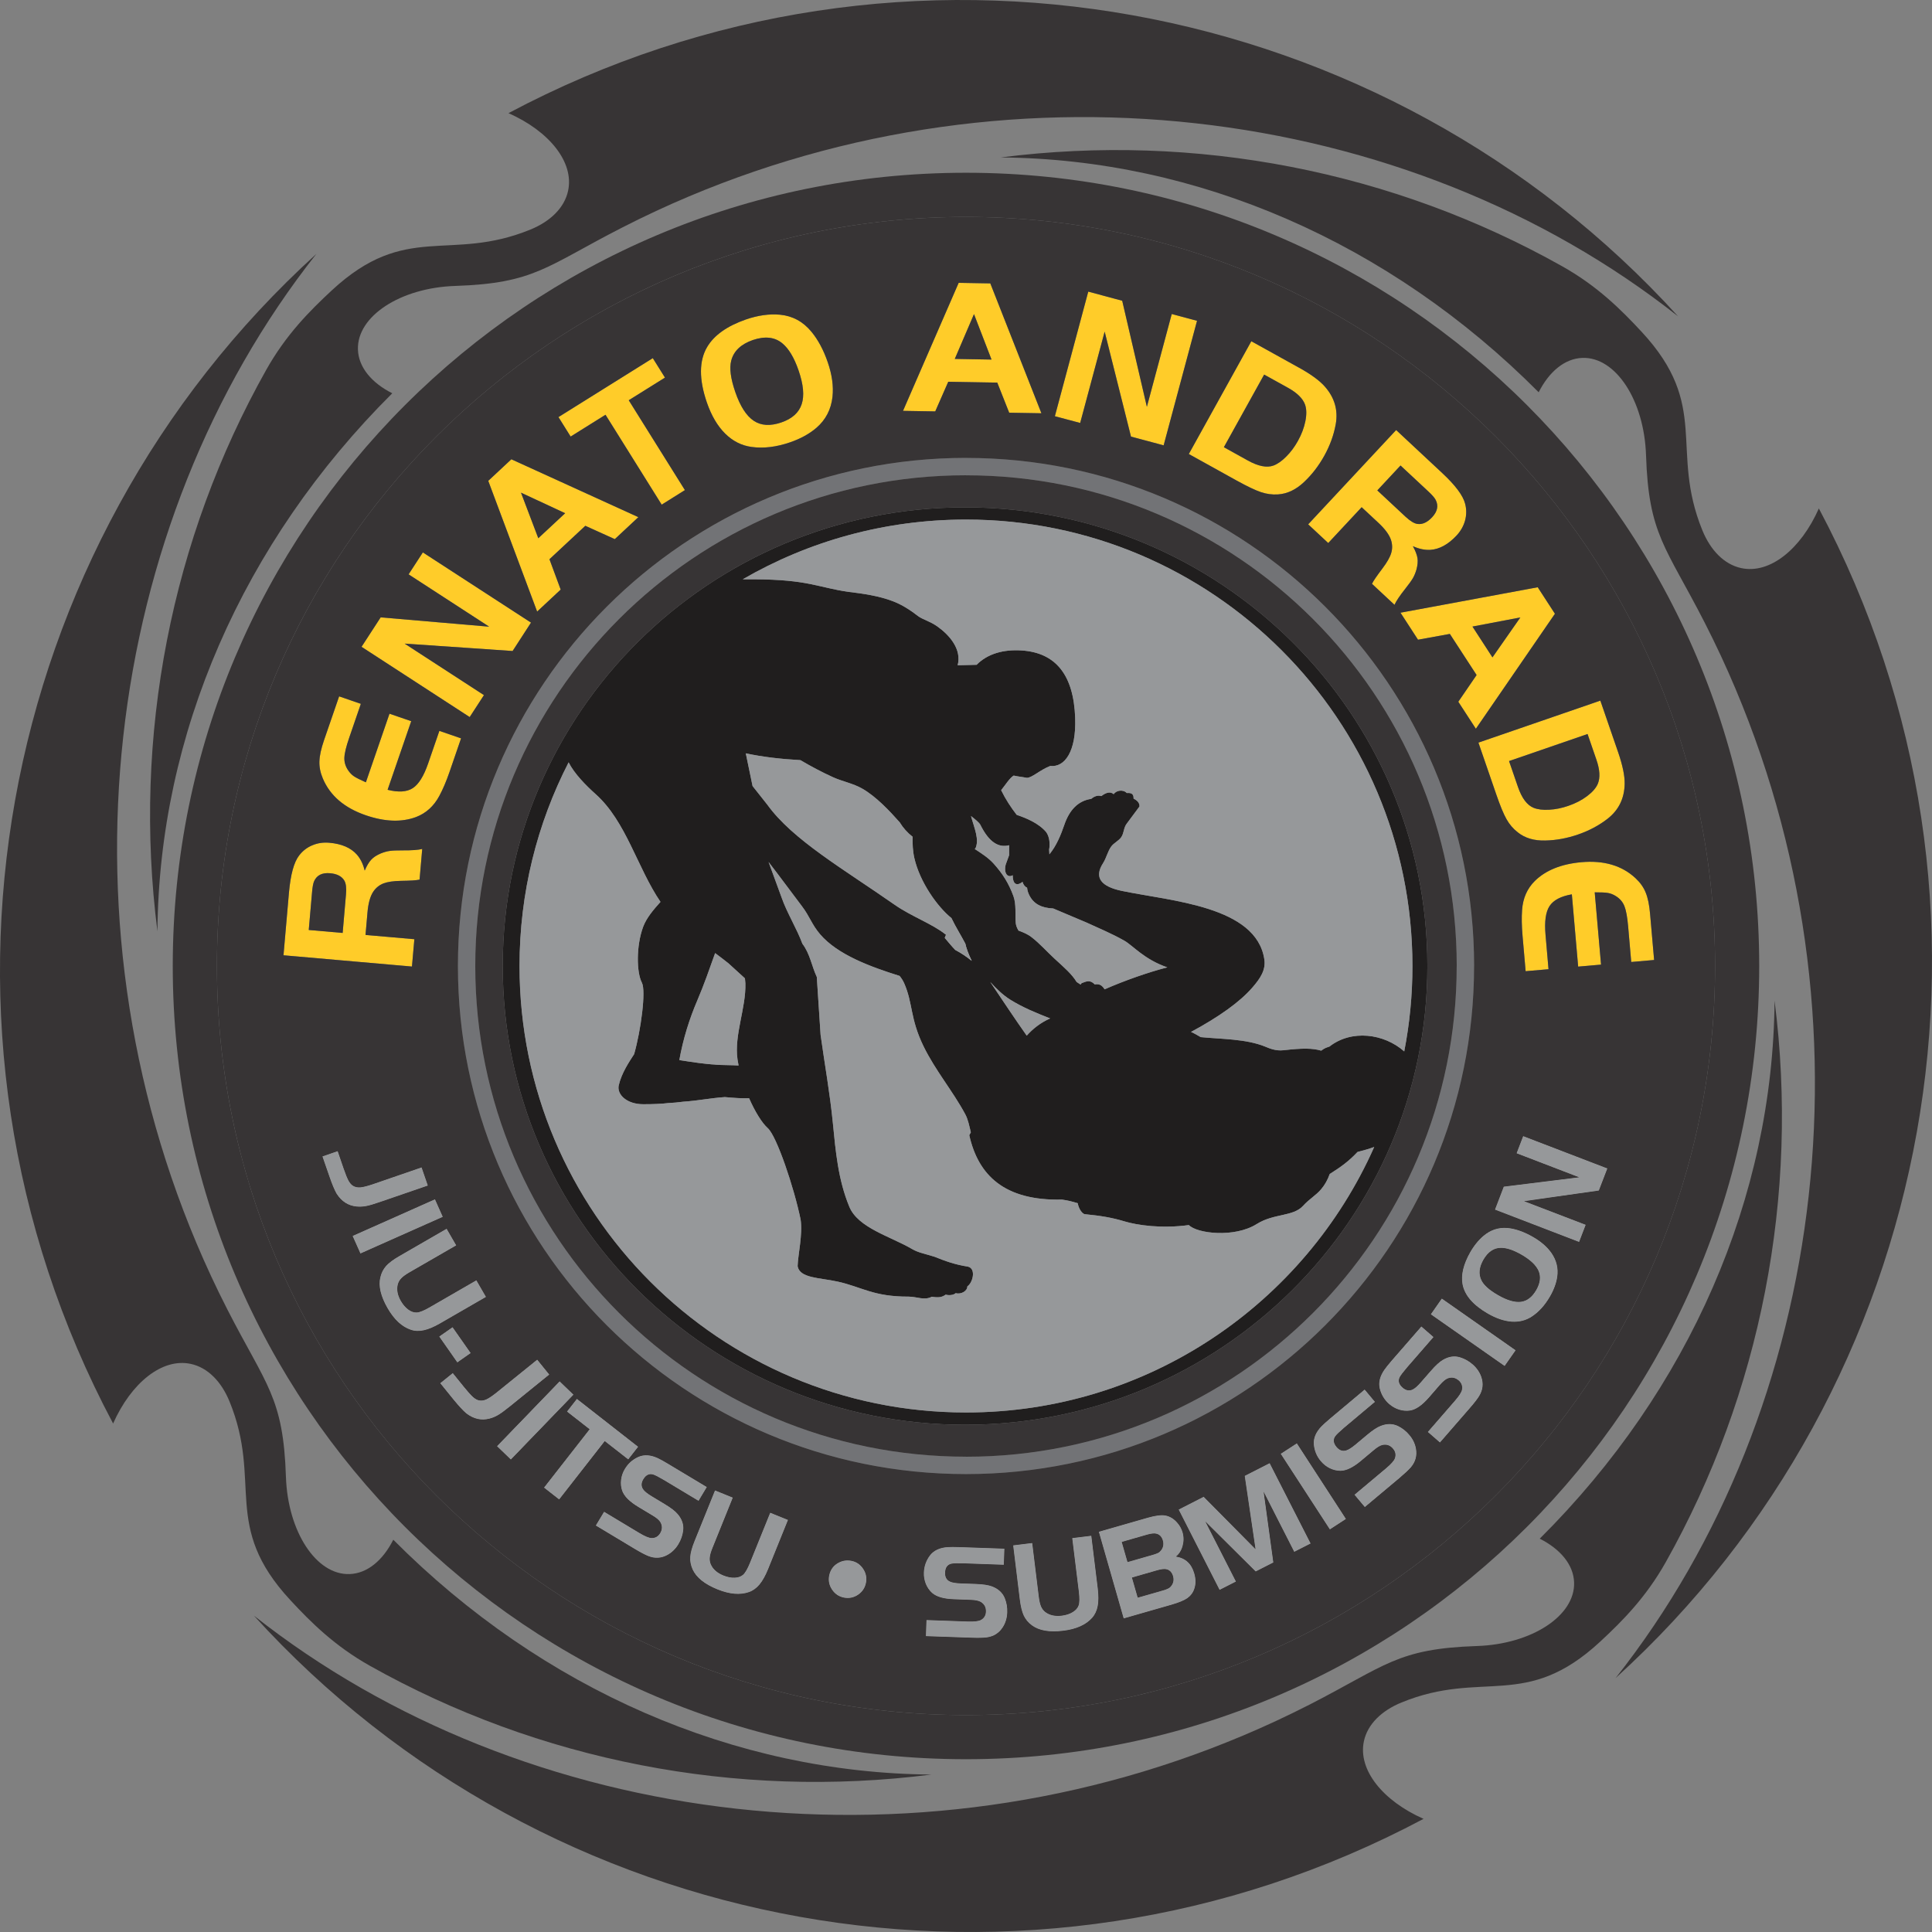 <svg xmlns="http://www.w3.org/2000/svg" width="53" height="53" viewBox="0 0 53 53" fill="none"><rect x="0" y="0" width="53" height="53" fill="#808080" stroke="none"/><path fill-rule="evenodd" clip-rule="evenodd" d="M3.103 39.051C-2.674 28.189 -0.142 14.979 8.678 6.966C2.822 14.381 1.374 25.5 5.787 35C5.932 35.313 6.083 35.621 6.238 35.924C7.308 38.015 7.772 38.327 7.844 40.514C7.894 42.017 8.676 43.212 9.589 43.181C10.078 43.165 10.505 42.802 10.789 42.239C14.887 46.358 20.168 48.639 25.549 48.681C20.192 49.365 14.776 48.298 10.147 45.697C9.182 45.155 8.53 44.506 7.964 43.895C6.07 41.853 7.206 40.671 6.297 38.448C6.074 37.901 5.699 37.516 5.236 37.416C4.448 37.244 3.596 37.938 3.103 39.051Z" fill="#373435"></path><path fill-rule="evenodd" clip-rule="evenodd" d="M13.949 3.104C24.811 -2.674 38.021 -0.142 46.034 8.678C38.619 2.823 27.5 1.374 18 5.787C17.688 5.932 17.379 6.083 17.076 6.238C14.985 7.307 14.673 7.772 12.486 7.844C10.983 7.894 9.789 8.675 9.819 9.589C9.835 10.078 10.198 10.505 10.761 10.789C6.642 14.888 4.361 20.168 4.319 25.549C3.634 20.191 4.702 14.776 7.303 10.147C7.845 9.182 8.494 8.53 9.104 7.964C11.147 6.07 12.33 7.206 14.552 6.297C15.099 6.074 15.484 5.699 15.584 5.236C15.756 4.448 15.062 3.595 13.949 3.104Z" fill="#373435"></path><path fill-rule="evenodd" clip-rule="evenodd" d="M49.896 13.948C55.674 24.811 53.142 38.021 44.321 46.033C50.177 38.619 51.626 27.5 47.213 18C47.067 17.687 46.917 17.379 46.762 17.076C45.692 14.985 45.227 14.672 45.155 12.486C45.105 10.983 44.324 9.788 43.411 9.818C42.922 9.835 42.495 10.197 42.21 10.761C38.112 6.642 32.831 4.361 27.451 4.319C32.809 3.634 38.224 4.702 42.852 7.303C43.818 7.845 44.47 8.494 45.036 9.104C46.93 11.146 45.794 12.329 46.702 14.552C46.926 15.098 47.3 15.483 47.764 15.584C48.552 15.756 49.404 15.062 49.896 13.948Z" fill="#373435"></path><path fill-rule="evenodd" clip-rule="evenodd" d="M39.052 49.896C28.189 55.674 14.979 53.142 6.966 44.322C14.381 50.177 25.501 51.626 35 47.213C35.313 47.067 35.621 46.917 35.925 46.762C38.015 45.692 38.328 45.228 40.514 45.155C42.017 45.106 43.212 44.325 43.182 43.411C43.166 42.922 42.803 42.495 42.239 42.21C46.358 38.112 48.639 32.831 48.681 27.451C49.366 32.809 48.298 38.224 45.697 42.853C45.155 43.818 44.507 44.47 43.896 45.036C41.854 46.93 40.671 45.794 38.449 46.703C37.902 46.926 37.516 47.3 37.416 47.764C37.245 48.552 37.938 49.404 39.052 49.896Z" fill="#373435"></path><path d="M10.027 25.648L11.367 25.765L11.301 26.515L7.777 26.206L7.927 24.486C7.971 23.992 8.063 23.652 8.206 23.468C8.303 23.342 8.422 23.249 8.567 23.189C8.713 23.127 8.869 23.104 9.035 23.119C9.371 23.148 9.622 23.256 9.789 23.442C9.89 23.556 9.961 23.703 10.005 23.883C10.063 23.748 10.123 23.649 10.184 23.583C10.245 23.517 10.332 23.461 10.444 23.413C10.53 23.378 10.613 23.354 10.693 23.343C10.773 23.332 10.89 23.327 11.044 23.328C11.299 23.33 11.479 23.316 11.583 23.289L11.51 24.131C11.424 24.15 11.256 24.161 11.002 24.164C10.794 24.168 10.632 24.191 10.518 24.236C10.404 24.28 10.312 24.355 10.24 24.46C10.155 24.589 10.101 24.784 10.08 25.043L10.027 25.648ZM9.4 25.593L9.491 24.54C9.507 24.364 9.492 24.237 9.447 24.159C9.377 24.04 9.247 23.971 9.054 23.955C8.839 23.936 8.693 24.008 8.618 24.171C8.593 24.229 8.574 24.324 8.562 24.459L8.47 25.512L9.4 25.593ZM9.304 19.103L9.899 19.308L9.58 20.237C9.496 20.48 9.452 20.663 9.447 20.785C9.443 20.906 9.476 21.021 9.547 21.127C9.595 21.199 9.65 21.255 9.71 21.296C9.771 21.337 9.881 21.392 10.037 21.461L10.685 19.579L11.281 19.784L10.633 21.666C10.931 21.741 11.161 21.726 11.323 21.621C11.485 21.516 11.626 21.291 11.745 20.946L12.053 20.05L12.649 20.255L12.329 21.183C12.242 21.435 12.15 21.651 12.053 21.831C11.901 22.116 11.688 22.31 11.412 22.414C11.017 22.561 10.557 22.545 10.031 22.364C9.448 22.163 9.056 21.828 8.857 21.358C8.789 21.198 8.757 21.041 8.762 20.888C8.767 20.733 8.809 20.54 8.889 20.306L9.304 19.103ZM11.1 17.656L13.276 19.069L12.885 19.671L9.918 17.744L10.443 16.936L13.419 17.192L11.209 15.756L11.601 15.154L14.567 17.08L14.062 17.859L11.1 17.656ZM14.735 16.777L13.394 13.191L14.028 12.599L17.512 14.187L16.866 14.79L16.057 14.424L15.073 15.342L15.381 16.174L14.735 16.777ZM14.292 13.515L14.767 14.765L15.504 14.079L14.292 13.515ZM16.611 11.378L15.655 11.976L15.321 11.442L17.908 9.825L18.242 10.359L17.248 10.98L18.789 13.445L18.152 13.844L16.611 11.378ZM20.456 8.766C20.791 8.651 21.104 8.606 21.397 8.633C21.743 8.666 22.031 8.822 22.26 9.101C22.441 9.32 22.591 9.598 22.708 9.939C22.825 10.279 22.869 10.593 22.838 10.883C22.8 11.233 22.651 11.517 22.395 11.738C22.203 11.902 21.962 12.035 21.674 12.134C21.297 12.264 20.946 12.306 20.618 12.261C20.343 12.224 20.102 12.101 19.892 11.894C19.683 11.685 19.516 11.402 19.392 11.044C19.174 10.408 19.175 9.899 19.399 9.519C19.589 9.198 19.941 8.947 20.456 8.766ZM20.655 9.328C20.326 9.441 20.128 9.629 20.06 9.892C20.006 10.097 20.043 10.383 20.17 10.752C20.305 11.144 20.474 11.408 20.678 11.544C20.88 11.678 21.132 11.692 21.436 11.588C21.73 11.487 21.916 11.32 21.992 11.088C22.069 10.857 22.04 10.548 21.907 10.162C21.787 9.813 21.639 9.565 21.462 9.419C21.255 9.246 20.985 9.216 20.655 9.328ZM24.773 11.271L26.299 7.759L27.167 7.774L28.569 11.337L27.685 11.322L27.358 10.496L26.013 10.473L25.656 11.286L24.773 11.271ZM26.72 8.617L26.193 9.846L27.2 9.864L26.72 8.617ZM30.304 9.097L29.633 11.603L28.938 11.418L29.854 8L30.786 8.25L31.462 11.159L32.144 8.614L32.838 8.8L31.922 12.217L31.026 11.977L30.304 9.097ZM34.327 9.361L35.64 10.089C35.968 10.27 36.204 10.444 36.347 10.608C36.613 10.911 36.711 11.254 36.643 11.637C36.591 11.93 36.486 12.219 36.33 12.501C36.175 12.78 35.989 13.022 35.772 13.225C35.55 13.434 35.313 13.547 35.06 13.563C34.9 13.574 34.743 13.552 34.589 13.5C34.435 13.448 34.214 13.342 33.925 13.183L32.612 12.455L34.327 9.361ZM34.679 10.276L33.575 12.268L34.23 12.632C34.518 12.791 34.753 12.838 34.935 12.771C35.047 12.73 35.164 12.648 35.286 12.525C35.408 12.403 35.515 12.259 35.607 12.094C35.707 11.913 35.775 11.732 35.811 11.553C35.846 11.372 35.844 11.223 35.803 11.103C35.743 10.934 35.587 10.779 35.335 10.639L34.679 10.276ZM37.354 13.914L36.437 14.897L35.887 14.384L38.3 11.797L39.563 12.975C39.925 13.313 40.136 13.595 40.193 13.821C40.233 13.975 40.232 14.126 40.191 14.278C40.149 14.43 40.072 14.567 39.958 14.69C39.728 14.936 39.489 15.067 39.24 15.084C39.087 15.093 38.928 15.059 38.759 14.983C38.829 15.111 38.871 15.22 38.885 15.309C38.899 15.398 38.89 15.501 38.859 15.618C38.833 15.708 38.801 15.788 38.761 15.858C38.72 15.928 38.652 16.023 38.556 16.144C38.398 16.343 38.298 16.493 38.255 16.592L37.638 16.016C37.675 15.937 37.77 15.798 37.923 15.596C38.049 15.43 38.13 15.288 38.165 15.17C38.2 15.053 38.198 14.934 38.159 14.813C38.111 14.666 37.99 14.503 37.798 14.328L37.354 13.914ZM37.784 13.453L38.557 14.174C38.686 14.294 38.795 14.361 38.885 14.373C39.021 14.392 39.156 14.331 39.288 14.189C39.435 14.031 39.467 13.872 39.385 13.713C39.356 13.657 39.292 13.584 39.194 13.491L38.42 12.77L37.784 13.453ZM38.419 16.808L42.184 16.11L42.656 16.837L40.487 19.992L40.006 19.251L40.507 18.518L39.774 17.39L38.9 17.549L38.419 16.808ZM41.708 16.938L40.394 17.188L40.943 18.034L41.708 16.938ZM43.902 19.22L44.391 20.639C44.513 20.994 44.572 21.28 44.569 21.498C44.563 21.901 44.407 22.221 44.1 22.461C43.864 22.644 43.594 22.788 43.289 22.893C42.987 22.997 42.687 23.052 42.39 23.058C42.085 23.066 41.833 22.991 41.635 22.832C41.509 22.734 41.406 22.613 41.327 22.471C41.247 22.33 41.153 22.103 41.046 21.791L40.557 20.372L43.902 19.22ZM43.551 20.136L41.398 20.878L41.641 21.586C41.748 21.896 41.892 22.088 42.072 22.161C42.183 22.205 42.325 22.223 42.497 22.213C42.67 22.204 42.846 22.169 43.024 22.107C43.22 22.04 43.391 21.951 43.538 21.841C43.685 21.731 43.783 21.619 43.833 21.502C43.902 21.336 43.889 21.117 43.795 20.844L43.551 20.136ZM45.377 26.335L44.75 26.39L44.664 25.411C44.642 25.155 44.608 24.97 44.562 24.857C44.517 24.744 44.44 24.653 44.331 24.585C44.258 24.538 44.186 24.509 44.113 24.497C44.041 24.483 43.919 24.479 43.748 24.479L43.921 26.462L43.294 26.517L43.12 24.534C42.818 24.586 42.614 24.694 42.508 24.856C42.403 25.018 42.366 25.28 42.398 25.643L42.48 26.588L41.853 26.643L41.767 25.665C41.744 25.4 41.74 25.164 41.755 24.961C41.779 24.639 41.895 24.375 42.104 24.168C42.405 23.872 42.832 23.701 43.386 23.652C44.001 23.598 44.495 23.745 44.868 24.092C44.995 24.211 45.088 24.342 45.145 24.484C45.205 24.627 45.245 24.821 45.266 25.067L45.377 26.335Z" fill="#FFCC29"></path><path fill-rule="evenodd" clip-rule="evenodd" d="M40.438 26.501V26.5V26.499H40.438C40.437 22.65 38.877 19.166 36.356 16.645C33.834 14.123 30.349 12.562 26.5 12.562V12.561H26.5H26.498V12.562C22.65 12.563 19.166 14.123 16.645 16.644C14.122 19.166 12.562 22.651 12.562 26.5H12.561V26.5V26.501H12.562C12.562 30.35 14.122 33.834 16.644 36.356C19.166 38.877 22.65 40.438 26.499 40.438V40.439H26.5H26.501V40.438C30.349 40.437 33.834 38.877 36.355 36.356C38.877 33.834 40.438 30.349 40.438 26.501H40.438ZM26.5 13.038V13.039H26.5H26.498V13.038C22.783 13.038 19.418 14.545 16.982 16.982C14.546 19.419 13.038 22.784 13.038 26.5H13.039V26.5V26.501H13.038C13.038 30.216 14.546 33.581 16.982 36.018C19.418 38.454 22.783 39.962 26.499 39.962V39.961H26.5H26.501V39.962C30.216 39.962 33.581 38.454 36.017 36.018C38.454 33.582 39.961 30.216 39.961 26.501H39.961V26.5V26.499H39.961C39.961 22.783 38.454 19.419 36.018 16.982C33.581 14.546 30.216 13.038 26.5 13.038Z" fill="#727376"></path><path fill-rule="evenodd" clip-rule="evenodd" d="M26.5 4.737H26.5V4.739C32.51 4.74 37.951 7.175 41.888 11.112C45.824 15.049 48.26 20.489 48.26 26.499H48.263V26.5V26.501H48.26C48.26 32.51 45.824 37.951 41.887 41.888C37.951 45.824 32.51 48.26 26.501 48.26V48.263H26.5H26.499V48.26C20.489 48.26 15.049 45.825 11.112 41.888C7.175 37.951 4.74 32.511 4.739 26.501H4.737V26.5V26.5H4.739C4.739 20.489 7.175 15.049 11.112 11.112C15.049 7.175 20.489 4.74 26.498 4.739V4.737H26.5ZM26.5 5.951V5.953H26.5H26.498V5.951C20.828 5.951 15.692 8.252 11.972 11.972C8.252 15.691 5.951 20.828 5.951 26.5H5.953V26.5V26.501H5.951C5.951 32.172 8.252 37.308 11.972 41.028C15.691 44.748 20.828 47.049 26.499 47.049V47.047H26.5H26.501V47.049C32.172 47.049 37.308 44.748 41.028 41.028C44.747 37.308 47.049 32.172 47.049 26.501H47.046V26.5V26.499H47.049C47.048 20.828 44.747 15.692 41.028 11.972C37.308 8.253 32.172 5.951 26.5 5.951Z" fill="#373435"></path><path fill-rule="evenodd" clip-rule="evenodd" d="M26.474 13.918C33.479 13.918 39.157 19.551 39.157 26.501C39.157 33.451 33.479 39.085 26.474 39.085C19.469 39.085 13.791 33.451 13.791 26.501C13.791 19.551 19.469 13.918 26.474 13.918Z" fill="#201E1E"></path><path fill-rule="evenodd" clip-rule="evenodd" d="M26.5 14.253C33.263 14.253 38.747 19.737 38.747 26.5C38.747 27.301 38.67 28.085 38.522 28.843C37.966 28.351 37.074 28.236 36.469 28.711C36.405 28.732 36.338 28.749 36.245 28.822C36.001 28.752 35.731 28.751 35.211 28.811C34.997 28.836 34.816 28.757 34.707 28.711C34.176 28.496 33.502 28.507 32.939 28.451C32.892 28.422 32.71 28.319 32.672 28.309C33.44 27.896 34.011 27.487 34.349 27.099C34.581 26.834 34.728 26.605 34.684 26.316C34.463 24.854 32.122 24.721 30.772 24.439C30.213 24.321 30.001 24.079 30.261 23.677C30.353 23.534 30.385 23.356 30.486 23.219C30.558 23.123 30.691 23.065 30.759 22.966C30.837 22.85 30.822 22.711 30.906 22.599C31.038 22.423 31.141 22.282 31.259 22.124C31.265 22.024 31.197 21.959 31.097 21.908C31.104 21.761 31.014 21.748 30.911 21.755C30.809 21.648 30.62 21.682 30.551 21.786C30.467 21.713 30.354 21.73 30.212 21.839C30.121 21.811 30.029 21.837 29.935 21.915C29.569 21.968 29.333 22.228 29.196 22.631C29.103 22.902 28.981 23.203 28.788 23.436C28.785 23.393 28.782 23.35 28.78 23.308C28.812 23.141 28.788 22.948 28.699 22.826C28.492 22.581 28.152 22.442 27.891 22.354C27.735 22.153 27.59 21.934 27.464 21.677C27.579 21.536 27.696 21.343 27.808 21.276C27.928 21.304 28.027 21.31 28.167 21.338C28.305 21.343 28.534 21.118 28.812 21.012C29.206 21.056 29.529 20.621 29.495 19.691C29.453 18.516 28.963 17.906 28.03 17.844C27.528 17.81 27.09 17.934 26.791 18.237C26.618 18.241 26.445 18.246 26.271 18.25C26.387 17.814 26.052 17.424 25.711 17.183C25.507 17.039 25.298 16.989 25.188 16.903C24.99 16.75 24.756 16.592 24.492 16.492C24.106 16.345 23.668 16.283 23.289 16.238C22.422 16.116 22.203 15.9 20.678 15.891C20.575 15.89 20.474 15.89 20.375 15.892C22.177 14.849 24.268 14.253 26.5 14.253ZM37.698 31.465C35.792 35.755 31.495 38.748 26.5 38.748C19.737 38.748 14.252 33.263 14.252 26.5C14.252 24.488 14.738 22.588 15.599 20.913C15.752 21.222 16.082 21.555 16.339 21.784C17.178 22.533 17.481 23.803 18.119 24.741C17.924 24.959 17.735 25.18 17.644 25.424C17.449 25.947 17.461 26.677 17.608 26.956C17.727 27.181 17.581 28.27 17.396 28.918C17.258 29.133 17.053 29.432 16.974 29.773C16.917 30.02 17.189 30.294 17.651 30.292C17.935 30.292 18.158 30.281 18.332 30.26C18.468 30.254 18.605 30.241 18.74 30.223C19.123 30.198 19.501 30.122 19.885 30.096C20.116 30.118 20.342 30.134 20.55 30.128C20.712 30.497 20.904 30.808 21.064 30.95C21.308 31.17 21.781 32.572 21.963 33.454C22.024 33.868 21.891 34.407 21.881 34.732C21.935 35.067 22.479 35.048 22.975 35.157C23.636 35.301 23.951 35.573 24.927 35.57C25.145 35.57 25.36 35.681 25.562 35.573C25.736 35.601 25.84 35.592 25.943 35.515C26.052 35.548 26.18 35.517 26.217 35.474C26.353 35.516 26.537 35.424 26.537 35.288C26.686 35.194 26.787 34.797 26.549 34.746C26.2 34.693 25.918 34.59 25.645 34.479C25.437 34.408 25.211 34.376 25.022 34.265C24.424 33.915 23.54 33.686 23.299 33.104C22.989 32.355 22.923 31.569 22.848 30.81C22.769 29.999 22.623 29.196 22.511 28.389C22.476 27.86 22.442 27.33 22.407 26.801C22.265 26.499 22.223 26.167 22.011 25.888C21.866 25.488 21.584 25.032 21.446 24.634L21.084 23.646C21.399 24.053 21.695 24.46 21.998 24.858C22.213 25.139 22.268 25.362 22.499 25.631C22.982 26.193 23.876 26.52 24.678 26.772C24.729 26.835 24.772 26.901 24.804 26.974C25.046 27.524 24.963 27.935 25.333 28.698C25.659 29.367 26.133 29.923 26.48 30.567C26.561 30.72 26.591 30.895 26.633 31.064L26.59 31.141C26.837 32.248 27.561 32.944 29.132 32.908C29.3 32.932 29.399 32.957 29.566 33.008C29.578 33.099 29.646 33.262 29.747 33.307C30.216 33.353 30.509 33.404 30.845 33.505C31.204 33.613 31.867 33.709 32.614 33.607C32.835 33.839 33.861 33.963 34.473 33.58C34.951 33.28 35.475 33.381 35.749 33.077C35.92 32.888 36.104 32.791 36.246 32.62C36.344 32.503 36.421 32.367 36.478 32.206C36.798 32.003 36.998 31.859 37.241 31.601C37.405 31.561 37.556 31.516 37.698 31.465ZM18.636 29.081C18.74 28.499 18.91 27.955 19.134 27.433C19.315 27.009 19.465 26.577 19.618 26.146C19.739 26.236 19.861 26.329 19.983 26.426L20.436 26.839C20.442 26.885 20.446 26.932 20.448 26.979C20.466 27.654 20.138 28.389 20.231 29.057C20.239 29.114 20.249 29.172 20.261 29.23C20.078 29.218 19.893 29.22 19.71 29.213C19.351 29.193 18.993 29.137 18.636 29.081ZM20.645 21.563L20.459 20.666C20.928 20.767 21.432 20.823 21.958 20.853C22.245 21.022 22.541 21.18 22.851 21.321C23.108 21.438 23.398 21.488 23.652 21.633C24.03 21.847 24.402 22.243 24.681 22.558C24.776 22.713 24.895 22.846 25.036 22.955C25.031 23.153 25.039 23.349 25.084 23.544C25.234 24.196 25.713 24.874 26.101 25.187C26.217 25.431 26.361 25.657 26.481 25.887C26.51 26.02 26.568 26.176 26.657 26.359C26.532 26.255 26.384 26.153 26.205 26.058C26.11 25.961 26.015 25.842 25.917 25.728C25.929 25.7 25.941 25.671 25.952 25.643C25.579 25.341 25.011 25.147 24.541 24.819C23.14 23.84 21.742 23.037 21.051 22.076L20.645 21.563ZM27.94 25.528C28.069 25.575 28.195 25.628 28.297 25.708C28.527 25.886 28.719 26.106 28.933 26.303C29.193 26.541 29.406 26.723 29.535 26.939C29.57 26.961 29.607 26.985 29.643 27.009L29.671 26.971C29.806 26.92 29.902 26.871 30.032 27.005C30.123 26.991 30.215 26.996 30.302 27.14C30.852 26.899 31.504 26.67 32.023 26.537C31.392 26.322 31.079 25.939 30.843 25.805C30.497 25.61 30.17 25.475 29.809 25.309C29.504 25.18 29.198 25.052 28.893 24.922C28.576 24.908 28.352 24.803 28.229 24.543C28.198 24.478 28.181 24.414 28.176 24.351C28.12 24.329 28.073 24.273 28.051 24.192C27.924 24.292 27.783 24.301 27.782 24.01C27.638 24.097 27.527 23.941 27.591 23.712C27.622 23.628 27.653 23.544 27.683 23.46C27.683 23.369 27.684 23.277 27.684 23.187C27.399 23.263 27.133 23.111 26.893 22.625C26.862 22.565 26.752 22.476 26.637 22.386C26.729 22.723 26.875 23.035 26.755 23.282L26.732 23.285C26.916 23.406 27.11 23.527 27.256 23.689C27.504 23.965 27.674 24.233 27.802 24.586C27.884 24.814 27.843 25.087 27.866 25.329C27.873 25.397 27.902 25.461 27.94 25.528ZM28.809 27.938C28.43 27.789 28.062 27.641 27.712 27.423C27.505 27.293 27.331 27.121 27.166 26.939C27.185 26.968 27.205 26.996 27.223 27.023C27.546 27.503 27.842 27.952 28.166 28.411C28.328 28.227 28.54 28.057 28.809 27.938Z" fill="url(#paint0_radial_77_99)"></path><path d="M8.846 31.724L9.262 31.58L9.427 32.058C9.479 32.209 9.522 32.317 9.558 32.384C9.594 32.451 9.634 32.498 9.679 32.527C9.736 32.564 9.805 32.579 9.887 32.573C9.968 32.566 10.09 32.534 10.253 32.478L11.565 32.026L11.736 32.523L10.424 32.975C10.26 33.031 10.133 33.069 10.045 33.085C9.957 33.102 9.869 33.106 9.783 33.098C9.554 33.077 9.37 32.959 9.232 32.743C9.173 32.639 9.105 32.475 9.028 32.252L8.846 31.724ZM9.674 33.906L11.932 32.901L12.146 33.381L9.888 34.386L9.674 33.906ZM12.514 34.164L11.232 34.904C11.129 34.964 11.054 35.018 11.007 35.068C10.96 35.117 10.928 35.174 10.912 35.237C10.876 35.379 10.905 35.53 10.997 35.69C11.056 35.792 11.125 35.872 11.204 35.928C11.282 35.984 11.36 36.009 11.436 36.005C11.514 36 11.631 35.953 11.785 35.863L13.068 35.123L13.331 35.578L12.07 36.306C11.904 36.402 11.756 36.464 11.627 36.492C11.499 36.521 11.38 36.517 11.272 36.481C11.026 36.398 10.813 36.201 10.633 35.889C10.443 35.559 10.376 35.275 10.433 35.039C10.463 34.915 10.517 34.812 10.592 34.727C10.668 34.643 10.79 34.553 10.957 34.456L12.252 33.709L12.514 34.164ZM12.911 37.119L12.546 37.374L12.05 36.665L12.415 36.409L12.911 37.119ZM12.078 37.945L12.42 37.668L12.738 38.06C12.838 38.184 12.917 38.271 12.973 38.322C13.029 38.372 13.084 38.404 13.135 38.415C13.201 38.431 13.272 38.421 13.346 38.387C13.42 38.352 13.524 38.281 13.658 38.172L14.736 37.3L15.067 37.708L13.989 38.581C13.854 38.69 13.748 38.768 13.67 38.815C13.593 38.861 13.512 38.895 13.429 38.916C13.206 38.975 12.993 38.927 12.789 38.771C12.698 38.693 12.579 38.562 12.43 38.38L12.078 37.945ZM13.636 39.673L15.353 37.895L15.731 38.26L14.014 40.038L13.636 39.673ZM16.176 39.208L15.555 38.723L15.825 38.376L17.505 39.689L17.234 40.036L16.59 39.532L15.339 41.133L14.925 40.809L16.176 39.208ZM16.345 41.849L16.572 41.472L17.538 42.053C17.694 42.146 17.806 42.193 17.878 42.193C17.979 42.194 18.056 42.149 18.11 42.06C18.171 41.958 18.173 41.856 18.115 41.756C18.081 41.7 18.009 41.638 17.901 41.573L17.508 41.337C17.268 41.193 17.122 41.046 17.068 40.896C17.035 40.8 17.025 40.701 17.037 40.595C17.05 40.489 17.085 40.389 17.141 40.295C17.231 40.146 17.356 40.036 17.517 39.965C17.673 39.898 17.851 39.91 18.05 40.003C18.116 40.034 18.213 40.088 18.338 40.163L19.389 40.795L19.162 41.172L18.214 40.602C18.071 40.518 17.973 40.468 17.92 40.451C17.811 40.417 17.72 40.461 17.648 40.58C17.587 40.682 17.586 40.774 17.645 40.858C17.683 40.914 17.766 40.979 17.89 41.053L18.23 41.258C18.404 41.362 18.525 41.455 18.593 41.537C18.712 41.678 18.762 41.829 18.741 41.99C18.725 42.119 18.682 42.242 18.612 42.359C18.535 42.488 18.435 42.585 18.315 42.653C18.145 42.748 17.969 42.759 17.785 42.687C17.696 42.652 17.571 42.586 17.41 42.489L16.345 41.849ZM20.102 41.084L19.547 42.457C19.503 42.567 19.477 42.656 19.471 42.724C19.464 42.792 19.474 42.856 19.5 42.916C19.56 43.05 19.675 43.151 19.846 43.22C19.956 43.264 20.058 43.285 20.155 43.28C20.252 43.277 20.328 43.249 20.386 43.198C20.444 43.146 20.507 43.037 20.574 42.871L21.129 41.499L21.616 41.696L21.071 43.045C20.999 43.223 20.921 43.363 20.837 43.464C20.753 43.566 20.657 43.636 20.549 43.674C20.304 43.76 20.016 43.736 19.682 43.601C19.329 43.458 19.102 43.276 19.001 43.055C18.949 42.938 18.927 42.824 18.934 42.711C18.942 42.598 18.982 42.452 19.055 42.272L19.615 40.887L20.102 41.084ZM23.356 42.818C23.49 42.844 23.596 42.916 23.676 43.033C23.756 43.151 23.783 43.28 23.755 43.42C23.729 43.559 23.656 43.669 23.539 43.748C23.421 43.828 23.292 43.853 23.153 43.827C23.015 43.8 22.906 43.728 22.827 43.612C22.746 43.493 22.719 43.363 22.746 43.223C22.774 43.08 22.847 42.969 22.965 42.893C23.086 42.816 23.216 42.791 23.356 42.818ZM25.401 44.883L25.416 44.443L26.544 44.483C26.725 44.489 26.846 44.475 26.908 44.441C26.997 44.392 27.043 44.316 27.046 44.212C27.05 44.093 27.003 44.003 26.904 43.944C26.847 43.911 26.755 43.892 26.628 43.888L26.17 43.871C25.89 43.862 25.691 43.804 25.571 43.699C25.496 43.631 25.439 43.549 25.398 43.451C25.358 43.352 25.34 43.248 25.344 43.138C25.35 42.964 25.406 42.807 25.513 42.667C25.617 42.533 25.778 42.457 25.997 42.442C26.071 42.437 26.181 42.437 26.326 42.442L27.552 42.485L27.537 42.925L26.431 42.886C26.265 42.882 26.155 42.885 26.101 42.896C25.989 42.92 25.93 43.002 25.925 43.142C25.921 43.26 25.965 43.341 26.056 43.386C26.118 43.416 26.221 43.433 26.366 43.438L26.763 43.452C26.965 43.459 27.117 43.481 27.215 43.52C27.388 43.586 27.505 43.694 27.564 43.844C27.613 43.965 27.636 44.094 27.631 44.231C27.626 44.38 27.586 44.514 27.514 44.631C27.411 44.796 27.262 44.892 27.067 44.918C26.972 44.93 26.831 44.933 26.642 44.926L25.401 44.883ZM28.316 42.33L28.496 43.8C28.511 43.918 28.532 44.008 28.559 44.071C28.586 44.133 28.626 44.185 28.678 44.225C28.794 44.312 28.944 44.345 29.128 44.323C29.245 44.308 29.345 44.276 29.427 44.225C29.51 44.175 29.564 44.114 29.589 44.042C29.615 43.968 29.617 43.842 29.596 43.665L29.415 42.195L29.936 42.131L30.114 43.575C30.137 43.766 30.137 43.926 30.112 44.056C30.088 44.185 30.038 44.293 29.963 44.379C29.791 44.573 29.526 44.692 29.169 44.735C28.791 44.782 28.503 44.732 28.308 44.587C28.206 44.511 28.131 44.422 28.083 44.319C28.036 44.217 28 44.069 27.976 43.877L27.794 42.394L28.316 42.33ZM30.826 44.397L30.145 42.021L31.488 41.635C31.699 41.575 31.858 41.555 31.969 41.575C32.096 41.6 32.207 41.668 32.3 41.78C32.367 41.856 32.413 41.942 32.441 42.037C32.476 42.16 32.476 42.285 32.441 42.41C32.406 42.536 32.344 42.633 32.256 42.702C32.516 42.742 32.685 42.895 32.761 43.162C32.806 43.317 32.806 43.458 32.763 43.584C32.727 43.692 32.663 43.777 32.573 43.841C32.482 43.904 32.337 43.963 32.14 44.02L30.826 44.397ZM30.93 42.853L31.619 42.655C31.691 42.634 31.742 42.616 31.774 42.599C31.804 42.582 31.832 42.557 31.855 42.525C31.913 42.447 31.928 42.358 31.899 42.258C31.872 42.161 31.816 42.101 31.734 42.076C31.674 42.057 31.587 42.065 31.471 42.098L30.771 42.299L30.93 42.853ZM31.21 43.829L31.899 43.631C31.971 43.611 32.023 43.592 32.054 43.574C32.085 43.557 32.113 43.533 32.135 43.501C32.193 43.424 32.207 43.334 32.179 43.235C32.151 43.139 32.096 43.078 32.013 43.052C31.954 43.034 31.867 43.042 31.751 43.075L31.051 43.276L31.21 43.829ZM33.02 41.062L34.444 42.501L34.146 40.488L34.83 40.14L35.952 42.342L35.505 42.57L34.662 40.916L34.93 42.863L34.447 43.109L33.061 41.732L33.904 43.386L33.456 43.614L32.334 41.412L33.02 41.062ZM36.481 41.955L35.135 39.882L35.576 39.596L36.922 41.669L36.481 41.955ZM37.441 41.342L37.158 41.005L38.023 40.28C38.162 40.163 38.242 40.071 38.266 40.005C38.299 39.909 38.282 39.821 38.215 39.742C38.138 39.65 38.043 39.616 37.93 39.638C37.865 39.651 37.784 39.699 37.687 39.781L37.336 40.075C37.122 40.255 36.935 40.346 36.775 40.348C36.675 40.348 36.577 40.325 36.481 40.279C36.386 40.232 36.302 40.167 36.231 40.082C36.12 39.95 36.056 39.795 36.042 39.62C36.029 39.45 36.098 39.286 36.251 39.129C36.302 39.076 36.384 39.002 36.496 38.908L37.435 38.12L37.718 38.457L36.871 39.168C36.745 39.276 36.665 39.352 36.632 39.397C36.565 39.49 36.577 39.59 36.666 39.697C36.742 39.787 36.829 39.818 36.927 39.79C36.992 39.771 37.081 39.715 37.192 39.622L37.496 39.367C37.651 39.237 37.778 39.152 37.878 39.115C38.05 39.048 38.209 39.05 38.354 39.122C38.471 39.179 38.574 39.26 38.662 39.365C38.758 39.479 38.818 39.605 38.843 39.741C38.877 39.932 38.83 40.103 38.703 40.253C38.64 40.325 38.537 40.422 38.393 40.543L37.441 41.342ZM39.502 39.571L39.169 39.282L39.909 38.431C40.028 38.294 40.094 38.191 40.106 38.122C40.124 38.022 40.094 37.938 40.016 37.87C39.926 37.792 39.826 37.773 39.718 37.812C39.656 37.836 39.583 37.895 39.5 37.991L39.2 38.337C39.016 38.548 38.846 38.667 38.688 38.694C38.589 38.71 38.489 38.702 38.387 38.672C38.285 38.641 38.192 38.589 38.109 38.517C37.978 38.403 37.892 38.26 37.85 38.09C37.81 37.924 37.853 37.751 37.98 37.572C38.022 37.511 38.092 37.426 38.187 37.316L38.992 36.39L39.324 36.679L38.598 37.514C38.49 37.64 38.424 37.728 38.398 37.777C38.346 37.879 38.373 37.976 38.478 38.068C38.568 38.145 38.658 38.163 38.751 38.119C38.813 38.09 38.891 38.021 38.986 37.911L39.246 37.612C39.379 37.459 39.492 37.356 39.584 37.303C39.744 37.21 39.902 37.188 40.056 37.236C40.181 37.274 40.295 37.338 40.398 37.428C40.511 37.526 40.59 37.64 40.635 37.771C40.699 37.954 40.679 38.13 40.577 38.298C40.526 38.38 40.441 38.491 40.316 38.634L39.502 39.571ZM41.276 37.472L39.251 36.055L39.553 35.625L41.577 37.042L41.276 37.472ZM40.334 34.348C40.457 34.135 40.602 33.967 40.769 33.847C40.967 33.706 41.19 33.657 41.438 33.698C41.635 33.731 41.841 33.809 42.059 33.935C42.276 34.06 42.443 34.206 42.561 34.373C42.7 34.575 42.753 34.793 42.719 35.027C42.692 35.201 42.626 35.382 42.52 35.566C42.381 35.807 42.215 35.991 42.022 36.117C41.859 36.224 41.676 36.27 41.47 36.257C41.264 36.242 41.047 36.169 40.817 36.037C40.41 35.802 40.178 35.533 40.121 35.23C40.075 34.974 40.145 34.68 40.334 34.348ZM40.696 34.554C40.575 34.764 40.556 34.954 40.641 35.124C40.706 35.257 40.857 35.391 41.093 35.527C41.344 35.672 41.554 35.734 41.724 35.712C41.892 35.69 42.032 35.582 42.144 35.388C42.252 35.2 42.274 35.026 42.208 34.869C42.142 34.712 41.986 34.562 41.739 34.42C41.515 34.291 41.324 34.228 41.164 34.232C40.975 34.236 40.819 34.343 40.696 34.554ZM41.806 32.951L43.499 33.6L43.319 34.069L41.011 33.183L41.253 32.554L43.324 32.297L41.605 31.636L41.785 31.168L44.092 32.054L43.86 32.659L41.806 32.951Z" fill="#FEFEFE"></path><path fill-rule="evenodd" clip-rule="evenodd" d="M26.5 14.253C33.263 14.253 38.747 19.737 38.747 26.5C38.747 27.301 38.67 28.085 38.522 28.843C37.966 28.351 37.074 28.236 36.469 28.711C36.405 28.732 36.338 28.749 36.245 28.822C36.001 28.752 35.731 28.751 35.211 28.811C34.997 28.836 34.816 28.757 34.707 28.711C34.176 28.496 33.502 28.507 32.939 28.451C32.892 28.422 32.71 28.319 32.672 28.309C33.44 27.896 34.011 27.487 34.349 27.099C34.581 26.834 34.728 26.605 34.684 26.316C34.463 24.854 32.122 24.721 30.772 24.439C30.213 24.321 30.001 24.079 30.261 23.677C30.353 23.534 30.385 23.356 30.486 23.219C30.558 23.123 30.691 23.065 30.759 22.966C30.837 22.85 30.822 22.711 30.906 22.599C31.038 22.423 31.141 22.282 31.259 22.124C31.265 22.024 31.197 21.959 31.097 21.908C31.104 21.761 31.014 21.748 30.911 21.755C30.809 21.648 30.62 21.682 30.551 21.786C30.467 21.713 30.354 21.73 30.212 21.839C30.121 21.811 30.029 21.837 29.935 21.915C29.569 21.968 29.333 22.228 29.196 22.631C29.103 22.902 28.981 23.203 28.788 23.436C28.785 23.393 28.782 23.35 28.78 23.308C28.812 23.141 28.788 22.948 28.699 22.826C28.492 22.581 28.152 22.442 27.891 22.354C27.735 22.153 27.59 21.934 27.464 21.677C27.579 21.536 27.696 21.343 27.808 21.276C27.928 21.304 28.027 21.31 28.167 21.338C28.305 21.343 28.534 21.118 28.812 21.012C29.206 21.056 29.529 20.621 29.495 19.691C29.453 18.516 28.963 17.906 28.03 17.844C27.528 17.81 27.09 17.934 26.791 18.237C26.618 18.241 26.445 18.246 26.271 18.25C26.387 17.814 26.052 17.424 25.711 17.183C25.507 17.039 25.298 16.989 25.188 16.903C24.99 16.75 24.756 16.592 24.492 16.492C24.106 16.345 23.668 16.283 23.289 16.238C22.422 16.116 22.203 15.9 20.678 15.891C20.575 15.89 20.474 15.89 20.375 15.892C22.177 14.849 24.268 14.253 26.5 14.253ZM37.698 31.465C35.792 35.755 31.495 38.748 26.5 38.748C19.737 38.748 14.252 33.263 14.252 26.5C14.252 24.488 14.738 22.588 15.599 20.913C15.752 21.222 16.082 21.555 16.339 21.784C17.178 22.533 17.481 23.803 18.119 24.741C17.924 24.959 17.735 25.18 17.644 25.424C17.449 25.947 17.461 26.677 17.608 26.956C17.727 27.181 17.581 28.27 17.396 28.918C17.258 29.133 17.053 29.432 16.974 29.773C16.917 30.02 17.189 30.294 17.651 30.292C17.935 30.292 18.158 30.281 18.332 30.26C18.468 30.254 18.605 30.241 18.74 30.223C19.123 30.198 19.501 30.122 19.885 30.096C20.116 30.118 20.342 30.134 20.55 30.128C20.712 30.497 20.904 30.808 21.064 30.95C21.308 31.17 21.781 32.572 21.963 33.454C22.024 33.868 21.891 34.407 21.881 34.732C21.935 35.067 22.479 35.048 22.975 35.157C23.636 35.301 23.951 35.573 24.927 35.57C25.145 35.57 25.36 35.681 25.562 35.573C25.736 35.601 25.84 35.592 25.943 35.515C26.052 35.548 26.18 35.517 26.217 35.474C26.353 35.516 26.537 35.424 26.537 35.288C26.686 35.194 26.787 34.797 26.549 34.746C26.2 34.693 25.918 34.59 25.645 34.479C25.437 34.408 25.211 34.376 25.022 34.265C24.424 33.915 23.54 33.686 23.299 33.104C22.989 32.355 22.923 31.569 22.848 30.81C22.769 29.999 22.623 29.196 22.511 28.389C22.476 27.86 22.442 27.33 22.407 26.801C22.265 26.499 22.223 26.167 22.011 25.888C21.866 25.488 21.584 25.032 21.446 24.634L21.084 23.646C21.399 24.053 21.695 24.46 21.998 24.858C22.213 25.139 22.268 25.362 22.499 25.631C22.982 26.193 23.876 26.52 24.678 26.772C24.729 26.835 24.772 26.901 24.804 26.974C25.046 27.524 24.963 27.935 25.333 28.698C25.659 29.367 26.133 29.923 26.48 30.567C26.561 30.72 26.591 30.895 26.633 31.064L26.59 31.141C26.837 32.248 27.561 32.944 29.132 32.908C29.3 32.932 29.399 32.957 29.566 33.008C29.578 33.099 29.646 33.262 29.747 33.307C30.216 33.353 30.509 33.404 30.845 33.505C31.204 33.613 31.867 33.709 32.614 33.607C32.835 33.839 33.861 33.963 34.473 33.58C34.951 33.28 35.475 33.381 35.749 33.077C35.92 32.888 36.104 32.791 36.246 32.62C36.344 32.503 36.421 32.367 36.478 32.206C36.798 32.003 36.998 31.859 37.241 31.601C37.405 31.561 37.556 31.516 37.698 31.465ZM18.636 29.081C18.74 28.499 18.91 27.955 19.134 27.433C19.315 27.009 19.465 26.577 19.618 26.146C19.739 26.236 19.861 26.329 19.983 26.426L20.436 26.839C20.442 26.885 20.446 26.932 20.448 26.979C20.466 27.654 20.138 28.389 20.231 29.057C20.239 29.114 20.249 29.172 20.261 29.23C20.078 29.218 19.893 29.22 19.71 29.213C19.351 29.193 18.993 29.137 18.636 29.081ZM20.645 21.563L20.459 20.666C20.928 20.767 21.432 20.823 21.958 20.853C22.245 21.022 22.541 21.18 22.851 21.321C23.108 21.438 23.398 21.488 23.652 21.633C24.03 21.847 24.402 22.243 24.681 22.558C24.776 22.713 24.895 22.846 25.036 22.955C25.031 23.153 25.039 23.349 25.084 23.544C25.234 24.196 25.713 24.874 26.101 25.187C26.217 25.431 26.361 25.657 26.481 25.887C26.51 26.02 26.568 26.176 26.657 26.359C26.532 26.255 26.384 26.153 26.205 26.058C26.11 25.961 26.015 25.842 25.917 25.728C25.929 25.7 25.941 25.671 25.952 25.643C25.579 25.341 25.011 25.147 24.541 24.819C23.14 23.84 21.742 23.037 21.051 22.076L20.645 21.563ZM27.94 25.528C28.069 25.575 28.195 25.628 28.297 25.708C28.527 25.886 28.719 26.106 28.933 26.303C29.193 26.541 29.406 26.723 29.535 26.939C29.57 26.961 29.607 26.985 29.643 27.009L29.671 26.971C29.806 26.92 29.902 26.871 30.032 27.005C30.123 26.991 30.215 26.996 30.302 27.14C30.852 26.899 31.504 26.67 32.023 26.537C31.392 26.322 31.079 25.939 30.843 25.805C30.497 25.61 30.17 25.475 29.809 25.309C29.504 25.18 29.198 25.052 28.893 24.922C28.576 24.908 28.352 24.803 28.229 24.543C28.198 24.478 28.181 24.414 28.176 24.351C28.12 24.329 28.073 24.273 28.051 24.192C27.924 24.292 27.783 24.301 27.782 24.01C27.638 24.097 27.527 23.941 27.591 23.712C27.622 23.628 27.653 23.544 27.683 23.46C27.683 23.369 27.684 23.277 27.684 23.187C27.399 23.263 27.133 23.111 26.893 22.625C26.862 22.565 26.752 22.476 26.637 22.386C26.729 22.723 26.875 23.035 26.755 23.282L26.732 23.285C26.916 23.406 27.11 23.527 27.256 23.689C27.504 23.965 27.674 24.233 27.802 24.586C27.884 24.814 27.843 25.087 27.866 25.329C27.873 25.397 27.902 25.461 27.94 25.528ZM28.809 27.938C28.43 27.789 28.062 27.641 27.712 27.423C27.505 27.293 27.331 27.121 27.166 26.939C27.185 26.968 27.205 26.996 27.223 27.023C27.546 27.503 27.842 27.952 28.166 28.411C28.328 28.227 28.54 28.057 28.809 27.938Z" fill="#96989A"></path><path d="M8.846 31.724L9.262 31.58L9.427 32.058C9.479 32.209 9.522 32.317 9.558 32.384C9.594 32.451 9.634 32.498 9.679 32.527C9.736 32.564 9.805 32.579 9.887 32.573C9.968 32.566 10.09 32.534 10.253 32.478L11.565 32.026L11.736 32.523L10.424 32.975C10.26 33.031 10.133 33.069 10.045 33.085C9.957 33.102 9.869 33.106 9.783 33.098C9.554 33.077 9.37 32.959 9.232 32.743C9.173 32.639 9.105 32.475 9.028 32.252L8.846 31.724ZM9.674 33.906L11.932 32.901L12.146 33.381L9.888 34.386L9.674 33.906ZM12.514 34.164L11.232 34.904C11.129 34.964 11.054 35.018 11.007 35.068C10.96 35.117 10.928 35.174 10.912 35.237C10.876 35.379 10.905 35.53 10.997 35.69C11.056 35.792 11.125 35.872 11.204 35.928C11.282 35.984 11.36 36.009 11.436 36.005C11.514 36 11.631 35.953 11.785 35.863L13.068 35.123L13.331 35.578L12.07 36.306C11.904 36.402 11.756 36.464 11.627 36.492C11.499 36.521 11.38 36.517 11.272 36.481C11.026 36.398 10.813 36.201 10.633 35.889C10.443 35.559 10.376 35.275 10.433 35.039C10.463 34.915 10.517 34.812 10.592 34.727C10.668 34.643 10.79 34.553 10.957 34.456L12.252 33.709L12.514 34.164ZM12.911 37.119L12.546 37.374L12.05 36.665L12.415 36.409L12.911 37.119ZM12.078 37.945L12.42 37.668L12.738 38.06C12.838 38.184 12.917 38.271 12.973 38.322C13.029 38.372 13.084 38.404 13.135 38.415C13.201 38.431 13.272 38.421 13.346 38.387C13.42 38.352 13.524 38.281 13.658 38.172L14.736 37.3L15.067 37.708L13.989 38.581C13.854 38.69 13.748 38.768 13.67 38.815C13.593 38.861 13.512 38.895 13.429 38.916C13.206 38.975 12.993 38.927 12.789 38.771C12.698 38.693 12.579 38.562 12.43 38.38L12.078 37.945ZM13.636 39.673L15.353 37.895L15.731 38.26L14.014 40.038L13.636 39.673ZM16.176 39.208L15.555 38.723L15.825 38.376L17.505 39.689L17.234 40.036L16.59 39.532L15.339 41.133L14.925 40.809L16.176 39.208ZM16.345 41.849L16.572 41.472L17.538 42.053C17.694 42.146 17.806 42.193 17.878 42.193C17.979 42.194 18.056 42.149 18.11 42.06C18.171 41.958 18.173 41.856 18.115 41.756C18.081 41.7 18.009 41.638 17.901 41.573L17.508 41.337C17.268 41.193 17.122 41.046 17.068 40.896C17.035 40.8 17.025 40.701 17.037 40.595C17.05 40.489 17.085 40.389 17.141 40.295C17.231 40.146 17.356 40.036 17.517 39.965C17.673 39.898 17.851 39.91 18.05 40.003C18.116 40.034 18.213 40.088 18.338 40.163L19.389 40.795L19.162 41.172L18.214 40.602C18.071 40.518 17.973 40.468 17.92 40.451C17.811 40.417 17.72 40.461 17.648 40.58C17.587 40.682 17.586 40.774 17.645 40.858C17.683 40.914 17.766 40.979 17.89 41.053L18.23 41.258C18.404 41.362 18.525 41.455 18.593 41.537C18.712 41.678 18.762 41.829 18.741 41.99C18.725 42.119 18.682 42.242 18.612 42.359C18.535 42.488 18.435 42.585 18.315 42.653C18.145 42.748 17.969 42.759 17.785 42.687C17.696 42.652 17.571 42.586 17.41 42.489L16.345 41.849ZM20.102 41.084L19.547 42.457C19.503 42.567 19.477 42.656 19.471 42.724C19.464 42.792 19.474 42.856 19.5 42.916C19.56 43.05 19.675 43.151 19.846 43.22C19.956 43.264 20.058 43.285 20.155 43.28C20.252 43.277 20.328 43.249 20.386 43.198C20.444 43.146 20.507 43.037 20.574 42.871L21.129 41.499L21.616 41.696L21.071 43.045C20.999 43.223 20.921 43.363 20.837 43.464C20.753 43.566 20.657 43.636 20.549 43.674C20.304 43.76 20.016 43.736 19.682 43.601C19.329 43.458 19.102 43.276 19.001 43.055C18.949 42.938 18.927 42.824 18.934 42.711C18.942 42.598 18.982 42.452 19.055 42.272L19.615 40.887L20.102 41.084ZM23.356 42.818C23.49 42.844 23.596 42.916 23.676 43.033C23.756 43.151 23.783 43.28 23.755 43.42C23.729 43.559 23.656 43.669 23.539 43.748C23.421 43.828 23.292 43.853 23.153 43.827C23.015 43.8 22.906 43.728 22.827 43.612C22.746 43.493 22.719 43.363 22.746 43.223C22.774 43.08 22.847 42.969 22.965 42.893C23.086 42.816 23.216 42.791 23.356 42.818ZM25.401 44.883L25.416 44.443L26.544 44.483C26.725 44.489 26.846 44.475 26.908 44.441C26.997 44.392 27.043 44.316 27.046 44.212C27.05 44.093 27.003 44.003 26.904 43.944C26.847 43.911 26.755 43.892 26.628 43.888L26.17 43.871C25.89 43.862 25.691 43.804 25.571 43.699C25.496 43.631 25.439 43.549 25.398 43.451C25.358 43.352 25.34 43.248 25.344 43.138C25.35 42.964 25.406 42.807 25.513 42.667C25.617 42.533 25.778 42.457 25.997 42.442C26.071 42.437 26.181 42.437 26.326 42.442L27.552 42.485L27.537 42.925L26.431 42.886C26.265 42.882 26.155 42.885 26.101 42.896C25.989 42.92 25.93 43.002 25.925 43.142C25.921 43.26 25.965 43.341 26.056 43.386C26.118 43.416 26.221 43.433 26.366 43.438L26.763 43.452C26.965 43.459 27.117 43.481 27.215 43.52C27.388 43.586 27.505 43.694 27.564 43.844C27.613 43.965 27.636 44.094 27.631 44.231C27.626 44.38 27.586 44.514 27.514 44.631C27.411 44.796 27.262 44.892 27.067 44.918C26.972 44.93 26.831 44.933 26.642 44.926L25.401 44.883ZM28.316 42.33L28.496 43.8C28.511 43.918 28.532 44.008 28.559 44.071C28.586 44.133 28.626 44.185 28.678 44.225C28.794 44.312 28.944 44.345 29.128 44.323C29.245 44.308 29.345 44.276 29.427 44.225C29.51 44.175 29.564 44.114 29.589 44.042C29.615 43.968 29.617 43.842 29.596 43.665L29.415 42.195L29.936 42.131L30.114 43.575C30.137 43.766 30.137 43.926 30.112 44.056C30.088 44.185 30.038 44.293 29.963 44.379C29.791 44.573 29.526 44.692 29.169 44.735C28.791 44.782 28.503 44.732 28.308 44.587C28.206 44.511 28.131 44.422 28.083 44.319C28.036 44.217 28 44.069 27.976 43.877L27.794 42.394L28.316 42.33ZM30.826 44.397L30.145 42.021L31.488 41.635C31.699 41.575 31.858 41.555 31.969 41.575C32.096 41.6 32.207 41.668 32.3 41.78C32.367 41.856 32.413 41.942 32.441 42.037C32.476 42.16 32.476 42.285 32.441 42.41C32.406 42.536 32.344 42.633 32.256 42.702C32.516 42.742 32.685 42.895 32.761 43.162C32.806 43.317 32.806 43.458 32.763 43.584C32.727 43.692 32.663 43.777 32.573 43.841C32.482 43.904 32.337 43.963 32.14 44.02L30.826 44.397ZM30.93 42.853L31.619 42.655C31.691 42.634 31.742 42.616 31.774 42.599C31.804 42.582 31.832 42.557 31.855 42.525C31.913 42.447 31.928 42.358 31.899 42.258C31.872 42.161 31.816 42.101 31.734 42.076C31.674 42.057 31.587 42.065 31.471 42.098L30.771 42.299L30.93 42.853ZM31.21 43.829L31.899 43.631C31.971 43.611 32.023 43.592 32.054 43.574C32.085 43.557 32.113 43.533 32.135 43.501C32.193 43.424 32.207 43.334 32.179 43.235C32.151 43.139 32.096 43.078 32.013 43.052C31.954 43.034 31.867 43.042 31.751 43.075L31.051 43.276L31.21 43.829ZM33.02 41.062L34.444 42.501L34.146 40.488L34.83 40.14L35.952 42.342L35.505 42.57L34.662 40.916L34.93 42.863L34.447 43.109L33.061 41.732L33.904 43.386L33.456 43.614L32.334 41.412L33.02 41.062ZM36.481 41.955L35.135 39.882L35.576 39.596L36.922 41.669L36.481 41.955ZM37.441 41.342L37.158 41.005L38.023 40.28C38.162 40.163 38.242 40.071 38.266 40.005C38.299 39.909 38.282 39.821 38.215 39.742C38.138 39.65 38.043 39.616 37.93 39.638C37.865 39.651 37.784 39.699 37.687 39.781L37.336 40.075C37.122 40.255 36.935 40.346 36.775 40.348C36.675 40.348 36.577 40.325 36.481 40.279C36.386 40.232 36.302 40.167 36.231 40.082C36.12 39.95 36.056 39.795 36.042 39.62C36.029 39.45 36.098 39.286 36.251 39.129C36.302 39.076 36.384 39.002 36.496 38.908L37.435 38.12L37.718 38.457L36.871 39.168C36.745 39.276 36.665 39.352 36.632 39.397C36.565 39.49 36.577 39.59 36.666 39.697C36.742 39.787 36.829 39.818 36.927 39.79C36.992 39.771 37.081 39.715 37.192 39.622L37.496 39.367C37.651 39.237 37.778 39.152 37.878 39.115C38.05 39.048 38.209 39.05 38.354 39.122C38.471 39.179 38.574 39.26 38.662 39.365C38.758 39.479 38.818 39.605 38.843 39.741C38.877 39.932 38.83 40.103 38.703 40.253C38.64 40.325 38.537 40.422 38.393 40.543L37.441 41.342ZM39.502 39.571L39.169 39.282L39.909 38.431C40.028 38.294 40.094 38.191 40.106 38.122C40.124 38.022 40.094 37.938 40.016 37.87C39.926 37.792 39.826 37.773 39.718 37.812C39.656 37.836 39.583 37.895 39.5 37.991L39.2 38.337C39.016 38.548 38.846 38.667 38.688 38.694C38.589 38.71 38.489 38.702 38.387 38.672C38.285 38.641 38.192 38.589 38.109 38.517C37.978 38.403 37.892 38.26 37.85 38.09C37.81 37.924 37.853 37.751 37.98 37.572C38.022 37.511 38.092 37.426 38.187 37.316L38.992 36.39L39.324 36.679L38.598 37.514C38.49 37.64 38.424 37.728 38.398 37.777C38.346 37.879 38.373 37.976 38.478 38.068C38.568 38.145 38.658 38.163 38.751 38.119C38.813 38.09 38.891 38.021 38.986 37.911L39.246 37.612C39.379 37.459 39.492 37.356 39.584 37.303C39.744 37.21 39.902 37.188 40.056 37.236C40.181 37.274 40.295 37.338 40.398 37.428C40.511 37.526 40.59 37.64 40.635 37.771C40.699 37.954 40.679 38.13 40.577 38.298C40.526 38.38 40.441 38.491 40.316 38.634L39.502 39.571ZM41.276 37.472L39.251 36.055L39.553 35.625L41.577 37.042L41.276 37.472ZM40.334 34.348C40.457 34.135 40.602 33.967 40.769 33.847C40.967 33.706 41.19 33.657 41.438 33.698C41.635 33.731 41.841 33.809 42.059 33.935C42.276 34.06 42.443 34.206 42.561 34.373C42.7 34.575 42.753 34.793 42.719 35.027C42.692 35.201 42.626 35.382 42.52 35.566C42.381 35.807 42.215 35.991 42.022 36.117C41.859 36.224 41.676 36.27 41.47 36.257C41.264 36.242 41.047 36.169 40.817 36.037C40.41 35.802 40.178 35.533 40.121 35.23C40.075 34.974 40.145 34.68 40.334 34.348ZM40.696 34.554C40.575 34.764 40.556 34.954 40.641 35.124C40.706 35.257 40.857 35.391 41.093 35.527C41.344 35.672 41.554 35.734 41.724 35.712C41.892 35.69 42.032 35.582 42.144 35.388C42.252 35.2 42.274 35.026 42.208 34.869C42.142 34.712 41.986 34.562 41.739 34.42C41.515 34.291 41.324 34.228 41.164 34.232C40.975 34.236 40.819 34.343 40.696 34.554ZM41.806 32.951L43.499 33.6L43.319 34.069L41.011 33.183L41.253 32.554L43.324 32.297L41.605 31.636L41.785 31.168L44.092 32.054L43.86 32.659L41.806 32.951Z" fill="#96989A"></path><path fill-rule="evenodd" clip-rule="evenodd" d="M11.301 26.515L7.777 26.206L7.927 24.485C7.971 23.992 8.063 23.652 8.206 23.468C8.303 23.342 8.422 23.249 8.567 23.189C8.713 23.127 8.868 23.104 9.035 23.119C9.371 23.148 9.622 23.256 9.788 23.442C9.889 23.556 9.961 23.703 10.005 23.883C10.062 23.748 10.123 23.649 10.184 23.583C10.245 23.517 10.332 23.461 10.444 23.413C10.53 23.378 10.613 23.354 10.693 23.343C10.773 23.332 10.89 23.327 11.044 23.328C11.299 23.33 11.478 23.316 11.583 23.289L11.51 24.13C11.424 24.15 11.256 24.161 11.002 24.164C10.794 24.168 10.632 24.191 10.518 24.235C10.404 24.28 10.312 24.355 10.24 24.46C10.154 24.589 10.101 24.784 10.08 25.043L10.027 25.648L11.367 25.765L11.301 26.515ZM12.562 26.5C12.562 18.802 18.801 12.563 26.499 12.561L26.501 12.562C34.197 12.562 40.437 18.801 40.439 26.498L40.438 26.501C40.437 34.199 34.197 40.437 26.501 40.438L26.5 40.438C18.802 40.438 12.562 34.198 12.562 26.5ZM20.618 12.261C20.343 12.224 20.102 12.101 19.892 11.894C19.682 11.685 19.516 11.402 19.392 11.044C19.173 10.408 19.175 9.899 19.399 9.519C19.589 9.198 19.941 8.947 20.456 8.766C20.791 8.65 21.104 8.606 21.397 8.633C21.742 8.666 22.031 8.822 22.26 9.101C22.441 9.32 22.591 9.598 22.708 9.939C22.825 10.279 22.869 10.593 22.838 10.883C22.8 11.233 22.651 11.517 22.395 11.738C22.203 11.902 21.962 12.035 21.674 12.134C21.297 12.264 20.946 12.306 20.618 12.261ZM26.498 5.951C15.158 5.952 5.951 15.157 5.951 26.501C5.952 37.843 15.157 47.049 26.501 47.049C37.843 47.049 47.049 37.842 47.049 26.501H47.046V26.498H47.049C47.048 15.157 37.843 5.952 26.5 5.951V5.953H26.498V5.951ZM12.053 21.832C11.901 22.116 11.687 22.309 11.412 22.414C11.017 22.561 10.557 22.545 10.031 22.364C9.448 22.163 9.056 21.828 8.857 21.358C8.789 21.198 8.757 21.041 8.762 20.888C8.766 20.733 8.809 20.54 8.889 20.306L9.303 19.103L9.899 19.308L9.58 20.237C9.496 20.48 9.451 20.663 9.447 20.785C9.442 20.906 9.476 21.021 9.547 21.127C9.595 21.199 9.65 21.256 9.71 21.296C9.771 21.337 9.88 21.392 10.037 21.461L10.685 19.579L11.281 19.784L10.633 21.666C10.931 21.741 11.161 21.726 11.323 21.621C11.485 21.516 11.625 21.291 11.744 20.946L12.053 20.05L12.648 20.255L12.329 21.184C12.242 21.435 12.15 21.651 12.053 21.832ZM12.885 19.671L9.918 17.744L10.443 16.936L13.419 17.191L11.209 15.756L11.6 15.154L14.567 17.08L14.062 17.859L11.1 17.656L13.276 19.069L12.885 19.671ZM14.735 16.777L13.394 13.191L14.028 12.599L17.512 14.187L16.866 14.79L16.057 14.424L15.073 15.341L15.381 16.174L14.735 16.777ZM18.152 13.844L16.611 11.378L15.654 11.976L15.32 11.442L17.908 9.825L18.242 10.359L17.248 10.98L18.789 13.445L18.152 13.844ZM35.059 13.563C34.9 13.574 34.743 13.552 34.589 13.5C34.435 13.448 34.213 13.342 33.925 13.183L32.612 12.455L34.327 9.361L35.64 10.089C35.968 10.27 36.204 10.444 36.347 10.608C36.612 10.911 36.711 11.253 36.643 11.637C36.59 11.93 36.486 12.219 36.33 12.501C36.175 12.78 35.988 13.022 35.772 13.225C35.55 13.434 35.313 13.547 35.059 13.563ZM36.437 14.897L35.887 14.384L38.3 11.797L39.562 12.975C39.925 13.313 40.136 13.595 40.193 13.821C40.233 13.974 40.232 14.126 40.191 14.278C40.149 14.43 40.072 14.567 39.958 14.69C39.728 14.936 39.489 15.067 39.24 15.084C39.087 15.093 38.927 15.059 38.759 14.983C38.829 15.111 38.871 15.22 38.885 15.309C38.899 15.398 38.889 15.501 38.859 15.618C38.833 15.708 38.801 15.788 38.761 15.858C38.72 15.928 38.652 16.023 38.556 16.144C38.398 16.343 38.298 16.493 38.255 16.592L37.637 16.016C37.674 15.937 37.77 15.798 37.923 15.596C38.048 15.43 38.13 15.288 38.165 15.17C38.2 15.053 38.198 14.934 38.159 14.813C38.11 14.666 37.989 14.503 37.798 14.328L37.354 13.914L36.437 14.897ZM38.9 17.549L38.419 16.808L42.184 16.11L42.656 16.837L40.487 19.992L40.005 19.251L40.507 18.518L39.773 17.39L38.9 17.549ZM10.253 32.478L11.565 32.026L11.736 32.523L10.424 32.974C10.26 33.031 10.134 33.069 10.045 33.085C9.957 33.102 9.869 33.106 9.783 33.098C9.554 33.077 9.37 32.959 9.232 32.743C9.173 32.639 9.105 32.475 9.029 32.252L8.846 31.724L9.263 31.58L9.427 32.058C9.479 32.208 9.523 32.317 9.558 32.384C9.595 32.451 9.634 32.498 9.679 32.527C9.736 32.564 9.806 32.579 9.887 32.573C9.968 32.566 10.09 32.534 10.253 32.478ZM9.674 33.906L11.932 32.901L12.146 33.381L9.888 34.386L9.674 33.906ZM10.958 34.456L12.252 33.709L12.515 34.164L11.232 34.904C11.129 34.964 11.054 35.018 11.007 35.068C10.96 35.117 10.928 35.174 10.912 35.237C10.877 35.379 10.905 35.53 10.997 35.69C11.057 35.792 11.125 35.872 11.204 35.928C11.282 35.984 11.36 36.01 11.436 36.005C11.514 36 11.631 35.953 11.786 35.863L13.068 35.123L13.331 35.578L12.07 36.306C11.904 36.402 11.757 36.464 11.628 36.492C11.499 36.521 11.381 36.517 11.272 36.48C11.026 36.398 10.814 36.201 10.633 35.889C10.443 35.559 10.376 35.275 10.434 35.039C10.463 34.915 10.517 34.812 10.593 34.727C10.668 34.643 10.79 34.553 10.958 34.456ZM12.415 36.41L12.911 37.118L12.546 37.374L12.05 36.665L12.415 36.41ZM12.421 37.668L12.738 38.06C12.839 38.184 12.917 38.271 12.973 38.322C13.03 38.372 13.084 38.404 13.135 38.415C13.202 38.431 13.272 38.421 13.347 38.387C13.421 38.352 13.525 38.281 13.658 38.172L14.737 37.3L15.067 37.708L13.989 38.581C13.854 38.69 13.748 38.768 13.67 38.815C13.593 38.861 13.512 38.895 13.429 38.916C13.206 38.975 12.993 38.927 12.79 38.771C12.698 38.693 12.579 38.562 12.43 38.38L12.078 37.945L12.421 37.668ZM13.636 39.673L15.353 37.895L15.731 38.26L14.014 40.038L13.636 39.673ZM15.555 38.723L15.826 38.376L17.505 39.689L17.234 40.035L16.59 39.532L15.339 41.133L14.925 40.809L16.176 39.208L15.555 38.723ZM17.038 40.595C17.05 40.489 17.085 40.389 17.142 40.295C17.232 40.146 17.356 40.036 17.517 39.965C17.673 39.898 17.851 39.91 18.05 40.003C18.117 40.034 18.213 40.088 18.338 40.163L19.389 40.794L19.163 41.172L18.214 40.602C18.072 40.518 17.974 40.468 17.921 40.451C17.811 40.417 17.72 40.461 17.648 40.58C17.587 40.682 17.586 40.774 17.645 40.858C17.684 40.914 17.766 40.979 17.89 41.053L18.23 41.258C18.404 41.362 18.525 41.455 18.593 41.537C18.712 41.678 18.762 41.829 18.741 41.99C18.725 42.119 18.682 42.242 18.612 42.359C18.535 42.488 18.436 42.585 18.315 42.653C18.146 42.748 17.969 42.759 17.786 42.687C17.696 42.652 17.572 42.586 17.41 42.489L16.345 41.849L16.572 41.472L17.538 42.053C17.694 42.146 17.807 42.193 17.878 42.193C17.979 42.194 18.056 42.149 18.11 42.06C18.171 41.958 18.173 41.856 18.115 41.756C18.081 41.7 18.01 41.638 17.901 41.574L17.508 41.338C17.268 41.193 17.122 41.046 17.068 40.896C17.035 40.8 17.025 40.701 17.038 40.595ZM34.147 40.488L34.83 40.14L35.953 42.342L35.505 42.57L34.663 40.916L34.93 42.863L34.447 43.109L33.061 41.732L33.904 43.386L33.457 43.614L32.335 41.412L33.02 41.062L34.444 42.501L34.147 40.488ZM36.482 41.955L35.135 39.882L35.576 39.596L36.922 41.669L36.482 41.955ZM36.481 40.279C36.386 40.232 36.302 40.167 36.232 40.082C36.12 39.95 36.057 39.795 36.042 39.62C36.029 39.451 36.099 39.286 36.251 39.129C36.302 39.076 36.385 39.002 36.496 38.908L37.436 38.12L37.718 38.457L36.871 39.168C36.745 39.276 36.666 39.352 36.632 39.397C36.565 39.49 36.577 39.59 36.666 39.697C36.742 39.787 36.829 39.818 36.927 39.79C36.992 39.771 37.081 39.715 37.192 39.622L37.496 39.367C37.651 39.237 37.779 39.152 37.878 39.115C38.05 39.048 38.209 39.05 38.355 39.122C38.472 39.179 38.575 39.26 38.662 39.365C38.759 39.479 38.819 39.605 38.843 39.741C38.877 39.932 38.831 40.103 38.703 40.253C38.64 40.325 38.537 40.422 38.394 40.543L37.441 41.342L37.158 41.005L38.023 40.28C38.162 40.163 38.243 40.071 38.266 40.005C38.299 39.909 38.282 39.821 38.215 39.742C38.139 39.65 38.043 39.616 37.93 39.638C37.865 39.651 37.784 39.699 37.687 39.781L37.336 40.075C37.122 40.255 36.935 40.346 36.775 40.348C36.675 40.348 36.577 40.325 36.481 40.279ZM39.502 39.571L39.17 39.282L39.909 38.431C40.029 38.294 40.094 38.191 40.107 38.122C40.125 38.022 40.094 37.938 40.016 37.87C39.926 37.792 39.826 37.773 39.718 37.812C39.656 37.836 39.584 37.895 39.5 37.991L39.2 38.337C39.016 38.548 38.846 38.667 38.688 38.694C38.589 38.71 38.489 38.702 38.387 38.672C38.285 38.641 38.193 38.589 38.109 38.517C37.979 38.403 37.892 38.26 37.85 38.09C37.811 37.924 37.854 37.752 37.98 37.572C38.022 37.511 38.092 37.426 38.187 37.315L38.992 36.39L39.324 36.679L38.598 37.514C38.491 37.64 38.424 37.728 38.398 37.777C38.346 37.879 38.373 37.976 38.478 38.068C38.568 38.145 38.658 38.163 38.751 38.119C38.813 38.09 38.892 38.021 38.986 37.911L39.247 37.612C39.379 37.459 39.492 37.356 39.585 37.303C39.744 37.21 39.902 37.187 40.056 37.236C40.181 37.274 40.295 37.338 40.398 37.428C40.511 37.526 40.59 37.64 40.636 37.771C40.699 37.954 40.68 38.13 40.577 38.298C40.527 38.38 40.441 38.491 40.316 38.634L39.502 39.571ZM41.276 37.472L39.252 36.055L39.553 35.624L41.577 37.042L41.276 37.472ZM40.334 34.348C40.458 34.135 40.602 33.967 40.769 33.847C40.967 33.706 41.19 33.657 41.439 33.698C41.635 33.731 41.841 33.809 42.059 33.935C42.276 34.06 42.443 34.206 42.561 34.373C42.7 34.575 42.753 34.793 42.719 35.027C42.693 35.201 42.627 35.382 42.52 35.566C42.381 35.807 42.215 35.991 42.022 36.117C41.86 36.224 41.676 36.27 41.471 36.257C41.265 36.242 41.047 36.169 40.817 36.037C40.41 35.802 40.178 35.533 40.121 35.23C40.075 34.974 40.145 34.68 40.334 34.348ZM24.772 11.271L26.299 7.759L27.167 7.774L28.569 11.337L27.685 11.322L27.358 10.496L26.013 10.473L25.656 11.286L24.772 11.271ZM28.938 11.418L29.854 8L30.785 8.25L31.462 11.16L32.144 8.614L32.838 8.8L31.922 12.217L31.026 11.977L30.304 9.097L29.632 11.603L28.938 11.418ZM41.046 21.791L40.557 20.372L43.902 19.22L44.391 20.639C44.513 20.994 44.572 21.28 44.569 21.498C44.563 21.901 44.407 22.221 44.1 22.461C43.864 22.644 43.594 22.788 43.289 22.893C42.987 22.997 42.687 23.052 42.39 23.058C42.085 23.066 41.833 22.991 41.635 22.832C41.509 22.734 41.406 22.613 41.327 22.471C41.247 22.33 41.153 22.103 41.046 21.791ZM41.852 26.643L41.767 25.665C41.744 25.4 41.74 25.164 41.755 24.961C41.778 24.639 41.895 24.375 42.104 24.168C42.405 23.872 42.832 23.701 43.386 23.652C44.001 23.598 44.495 23.745 44.868 24.092C44.995 24.211 45.088 24.341 45.145 24.484C45.204 24.627 45.245 24.821 45.266 25.067L45.377 26.335L44.749 26.39L44.664 25.411C44.642 25.155 44.607 24.97 44.562 24.857C44.517 24.744 44.44 24.653 44.331 24.585C44.258 24.538 44.185 24.509 44.113 24.497C44.041 24.483 43.919 24.479 43.747 24.479L43.921 26.462L43.293 26.517L43.12 24.534C42.818 24.586 42.614 24.694 42.508 24.856C42.402 25.018 42.366 25.28 42.398 25.643L42.48 26.588L41.852 26.643ZM19.055 42.272L19.615 40.887L20.102 41.084L19.548 42.457C19.503 42.566 19.477 42.656 19.471 42.724C19.464 42.792 19.474 42.856 19.5 42.916C19.56 43.05 19.675 43.151 19.846 43.22C19.956 43.264 20.059 43.285 20.155 43.28C20.252 43.277 20.329 43.249 20.386 43.198C20.444 43.146 20.507 43.037 20.574 42.871L21.129 41.499L21.616 41.696L21.071 43.045C20.999 43.223 20.921 43.363 20.837 43.465C20.753 43.566 20.657 43.636 20.549 43.674C20.305 43.76 20.016 43.736 19.682 43.601C19.329 43.458 19.102 43.276 19.001 43.055C18.949 42.938 18.927 42.824 18.935 42.711C18.942 42.598 18.982 42.452 19.055 42.272ZM23.356 42.818C23.49 42.844 23.597 42.916 23.676 43.033C23.756 43.151 23.783 43.28 23.756 43.42C23.729 43.559 23.656 43.669 23.539 43.748C23.421 43.828 23.292 43.853 23.153 43.827C23.015 43.8 22.907 43.728 22.828 43.612C22.746 43.493 22.719 43.363 22.746 43.223C22.774 43.08 22.847 42.969 22.965 42.893C23.086 42.816 23.216 42.791 23.356 42.818ZM25.401 44.883L25.416 44.443L26.544 44.483C26.725 44.489 26.846 44.475 26.908 44.441C26.997 44.392 27.043 44.316 27.047 44.212C27.051 44.093 27.003 44.003 26.904 43.944C26.847 43.911 26.755 43.892 26.628 43.888L26.17 43.871C25.891 43.862 25.691 43.804 25.571 43.699C25.496 43.632 25.439 43.549 25.398 43.451C25.359 43.352 25.34 43.248 25.345 43.138C25.351 42.964 25.407 42.807 25.513 42.667C25.617 42.533 25.778 42.457 25.997 42.442C26.071 42.437 26.181 42.437 26.327 42.442L27.552 42.485L27.537 42.925L26.431 42.886C26.265 42.882 26.156 42.885 26.101 42.896C25.989 42.92 25.931 43.003 25.926 43.142C25.921 43.26 25.965 43.341 26.057 43.386C26.118 43.416 26.222 43.433 26.367 43.438L26.763 43.452C26.965 43.459 27.117 43.482 27.215 43.52C27.388 43.586 27.505 43.694 27.565 43.844C27.614 43.965 27.636 44.094 27.631 44.231C27.626 44.38 27.587 44.514 27.514 44.631C27.412 44.796 27.262 44.892 27.067 44.918C26.972 44.93 26.831 44.933 26.643 44.926L25.401 44.883ZM27.976 43.877L27.795 42.394L28.316 42.33L28.496 43.8C28.511 43.918 28.532 44.008 28.559 44.071C28.586 44.133 28.626 44.185 28.678 44.225C28.795 44.312 28.945 44.345 29.128 44.323C29.245 44.308 29.345 44.276 29.427 44.225C29.51 44.175 29.564 44.114 29.589 44.042C29.616 43.968 29.617 43.842 29.596 43.665L29.415 42.195L29.937 42.131L30.114 43.575C30.137 43.766 30.137 43.926 30.113 44.056C30.088 44.185 30.038 44.293 29.963 44.379C29.791 44.572 29.526 44.692 29.169 44.735C28.791 44.782 28.504 44.732 28.308 44.587C28.206 44.511 28.132 44.422 28.084 44.319C28.036 44.217 28 44.069 27.976 43.877ZM30.826 44.397L30.145 42.021L31.489 41.635C31.699 41.575 31.859 41.555 31.969 41.575C32.097 41.6 32.208 41.668 32.301 41.78C32.367 41.856 32.413 41.942 32.441 42.037C32.476 42.16 32.476 42.285 32.441 42.41C32.406 42.536 32.345 42.633 32.256 42.702C32.517 42.742 32.685 42.895 32.761 43.162C32.806 43.317 32.806 43.458 32.763 43.584C32.727 43.692 32.663 43.777 32.573 43.841C32.482 43.904 32.337 43.963 32.141 44.02L30.826 44.397ZM41.012 33.183L41.253 32.554L43.324 32.297L41.605 31.637L41.785 31.168L44.093 32.054L43.86 32.659L41.806 32.951L43.499 33.6L43.319 34.069L41.012 33.183Z" fill="#373435"></path><path fill-rule="evenodd" clip-rule="evenodd" d="M8.47 25.512L9.4 25.593L9.491 24.54C9.507 24.364 9.492 24.237 9.447 24.159C9.377 24.04 9.247 23.971 9.054 23.955C8.839 23.936 8.693 24.008 8.618 24.171C8.592 24.229 8.574 24.324 8.562 24.459L8.47 25.512Z" fill="#373435"></path><path fill-rule="evenodd" clip-rule="evenodd" d="M14.767 14.765L15.504 14.079L14.292 13.515L14.767 14.765Z" fill="#373435"></path><path fill-rule="evenodd" clip-rule="evenodd" d="M20.17 10.752C20.305 11.144 20.474 11.408 20.678 11.544C20.88 11.678 21.132 11.693 21.436 11.588C21.73 11.487 21.916 11.32 21.992 11.088C22.069 10.857 22.04 10.548 21.907 10.162C21.787 9.813 21.639 9.565 21.462 9.419C21.255 9.246 20.985 9.216 20.655 9.327C20.326 9.441 20.128 9.629 20.06 9.892C20.006 10.097 20.043 10.383 20.17 10.752Z" fill="#373435"></path><path fill-rule="evenodd" clip-rule="evenodd" d="M26.719 8.617L26.192 9.846L27.2 9.864L26.719 8.617Z" fill="#373435"></path><path fill-rule="evenodd" clip-rule="evenodd" d="M34.679 10.276L33.574 12.268L34.23 12.632C34.517 12.791 34.752 12.838 34.935 12.771C35.046 12.73 35.164 12.648 35.285 12.525C35.408 12.403 35.515 12.259 35.606 12.094C35.707 11.913 35.774 11.732 35.81 11.553C35.846 11.372 35.843 11.223 35.802 11.103C35.742 10.934 35.586 10.779 35.334 10.639L34.679 10.276Z" fill="#373435"></path><path fill-rule="evenodd" clip-rule="evenodd" d="M38.42 12.77L37.783 13.453L38.556 14.174C38.686 14.294 38.794 14.361 38.884 14.373C39.021 14.392 39.155 14.331 39.287 14.189C39.434 14.031 39.467 13.872 39.384 13.713C39.355 13.657 39.292 13.584 39.193 13.491L38.42 12.77Z" fill="#373435"></path><path fill-rule="evenodd" clip-rule="evenodd" d="M41.707 16.938L40.393 17.188L40.942 18.034L41.707 16.938Z" fill="#373435"></path><path fill-rule="evenodd" clip-rule="evenodd" d="M43.551 20.136L41.397 20.878L41.641 21.586C41.748 21.896 41.891 22.088 42.072 22.161C42.182 22.205 42.324 22.223 42.496 22.213C42.669 22.204 42.845 22.169 43.023 22.107C43.219 22.04 43.391 21.951 43.537 21.841C43.684 21.731 43.782 21.619 43.832 21.502C43.901 21.336 43.889 21.117 43.795 20.844L43.551 20.136Z" fill="#373435"></path><path fill-rule="evenodd" clip-rule="evenodd" d="M41.739 34.42C41.515 34.291 41.324 34.228 41.164 34.232C40.975 34.236 40.819 34.344 40.696 34.554C40.575 34.764 40.556 34.954 40.641 35.124C40.706 35.257 40.857 35.391 41.093 35.527C41.344 35.672 41.554 35.733 41.724 35.712C41.892 35.69 42.032 35.582 42.144 35.388C42.252 35.2 42.274 35.027 42.209 34.869C42.142 34.712 41.986 34.563 41.739 34.42Z" fill="#373435"></path><path fill-rule="evenodd" clip-rule="evenodd" d="M31.734 42.076C31.675 42.057 31.587 42.065 31.471 42.098L30.771 42.299L30.93 42.853L31.619 42.655C31.691 42.634 31.743 42.616 31.774 42.599C31.805 42.582 31.832 42.557 31.855 42.525C31.914 42.447 31.928 42.358 31.9 42.258C31.872 42.161 31.817 42.101 31.734 42.076Z" fill="#373435"></path><path fill-rule="evenodd" clip-rule="evenodd" d="M31.751 43.075L31.051 43.276L31.21 43.829L31.899 43.632C31.971 43.611 32.023 43.592 32.054 43.574C32.086 43.557 32.113 43.533 32.135 43.501C32.193 43.424 32.208 43.334 32.179 43.235C32.151 43.139 32.096 43.078 32.014 43.052C31.954 43.034 31.867 43.042 31.751 43.075Z" fill="#373435"></path><path fill-rule="evenodd" clip-rule="evenodd" d="M13.791 26.501C13.791 19.551 19.47 13.918 26.474 13.918C33.479 13.918 39.157 19.551 39.157 26.501C39.157 33.451 33.479 39.085 26.474 39.085C19.47 39.085 13.791 33.451 13.791 26.501ZM26.501 39.962C33.932 39.962 39.962 33.932 39.961 26.501L39.962 26.499C39.961 19.067 33.931 13.038 26.501 13.039L26.499 13.038C19.068 13.038 13.038 19.069 13.038 26.501C13.039 33.932 19.068 39.962 26.5 39.961L26.501 39.962Z" fill="#373435"></path><defs><radialGradient id="paint0_radial_77_99" cx="0" cy="0" r="1" gradientUnits="userSpaceOnUse" gradientTransform="translate(26.5 26.501) scale(2.076 2.076)"><stop stop-color="#D2D3D5"></stop><stop offset="1" stop-color="#848688"></stop></radialGradient></defs></svg>